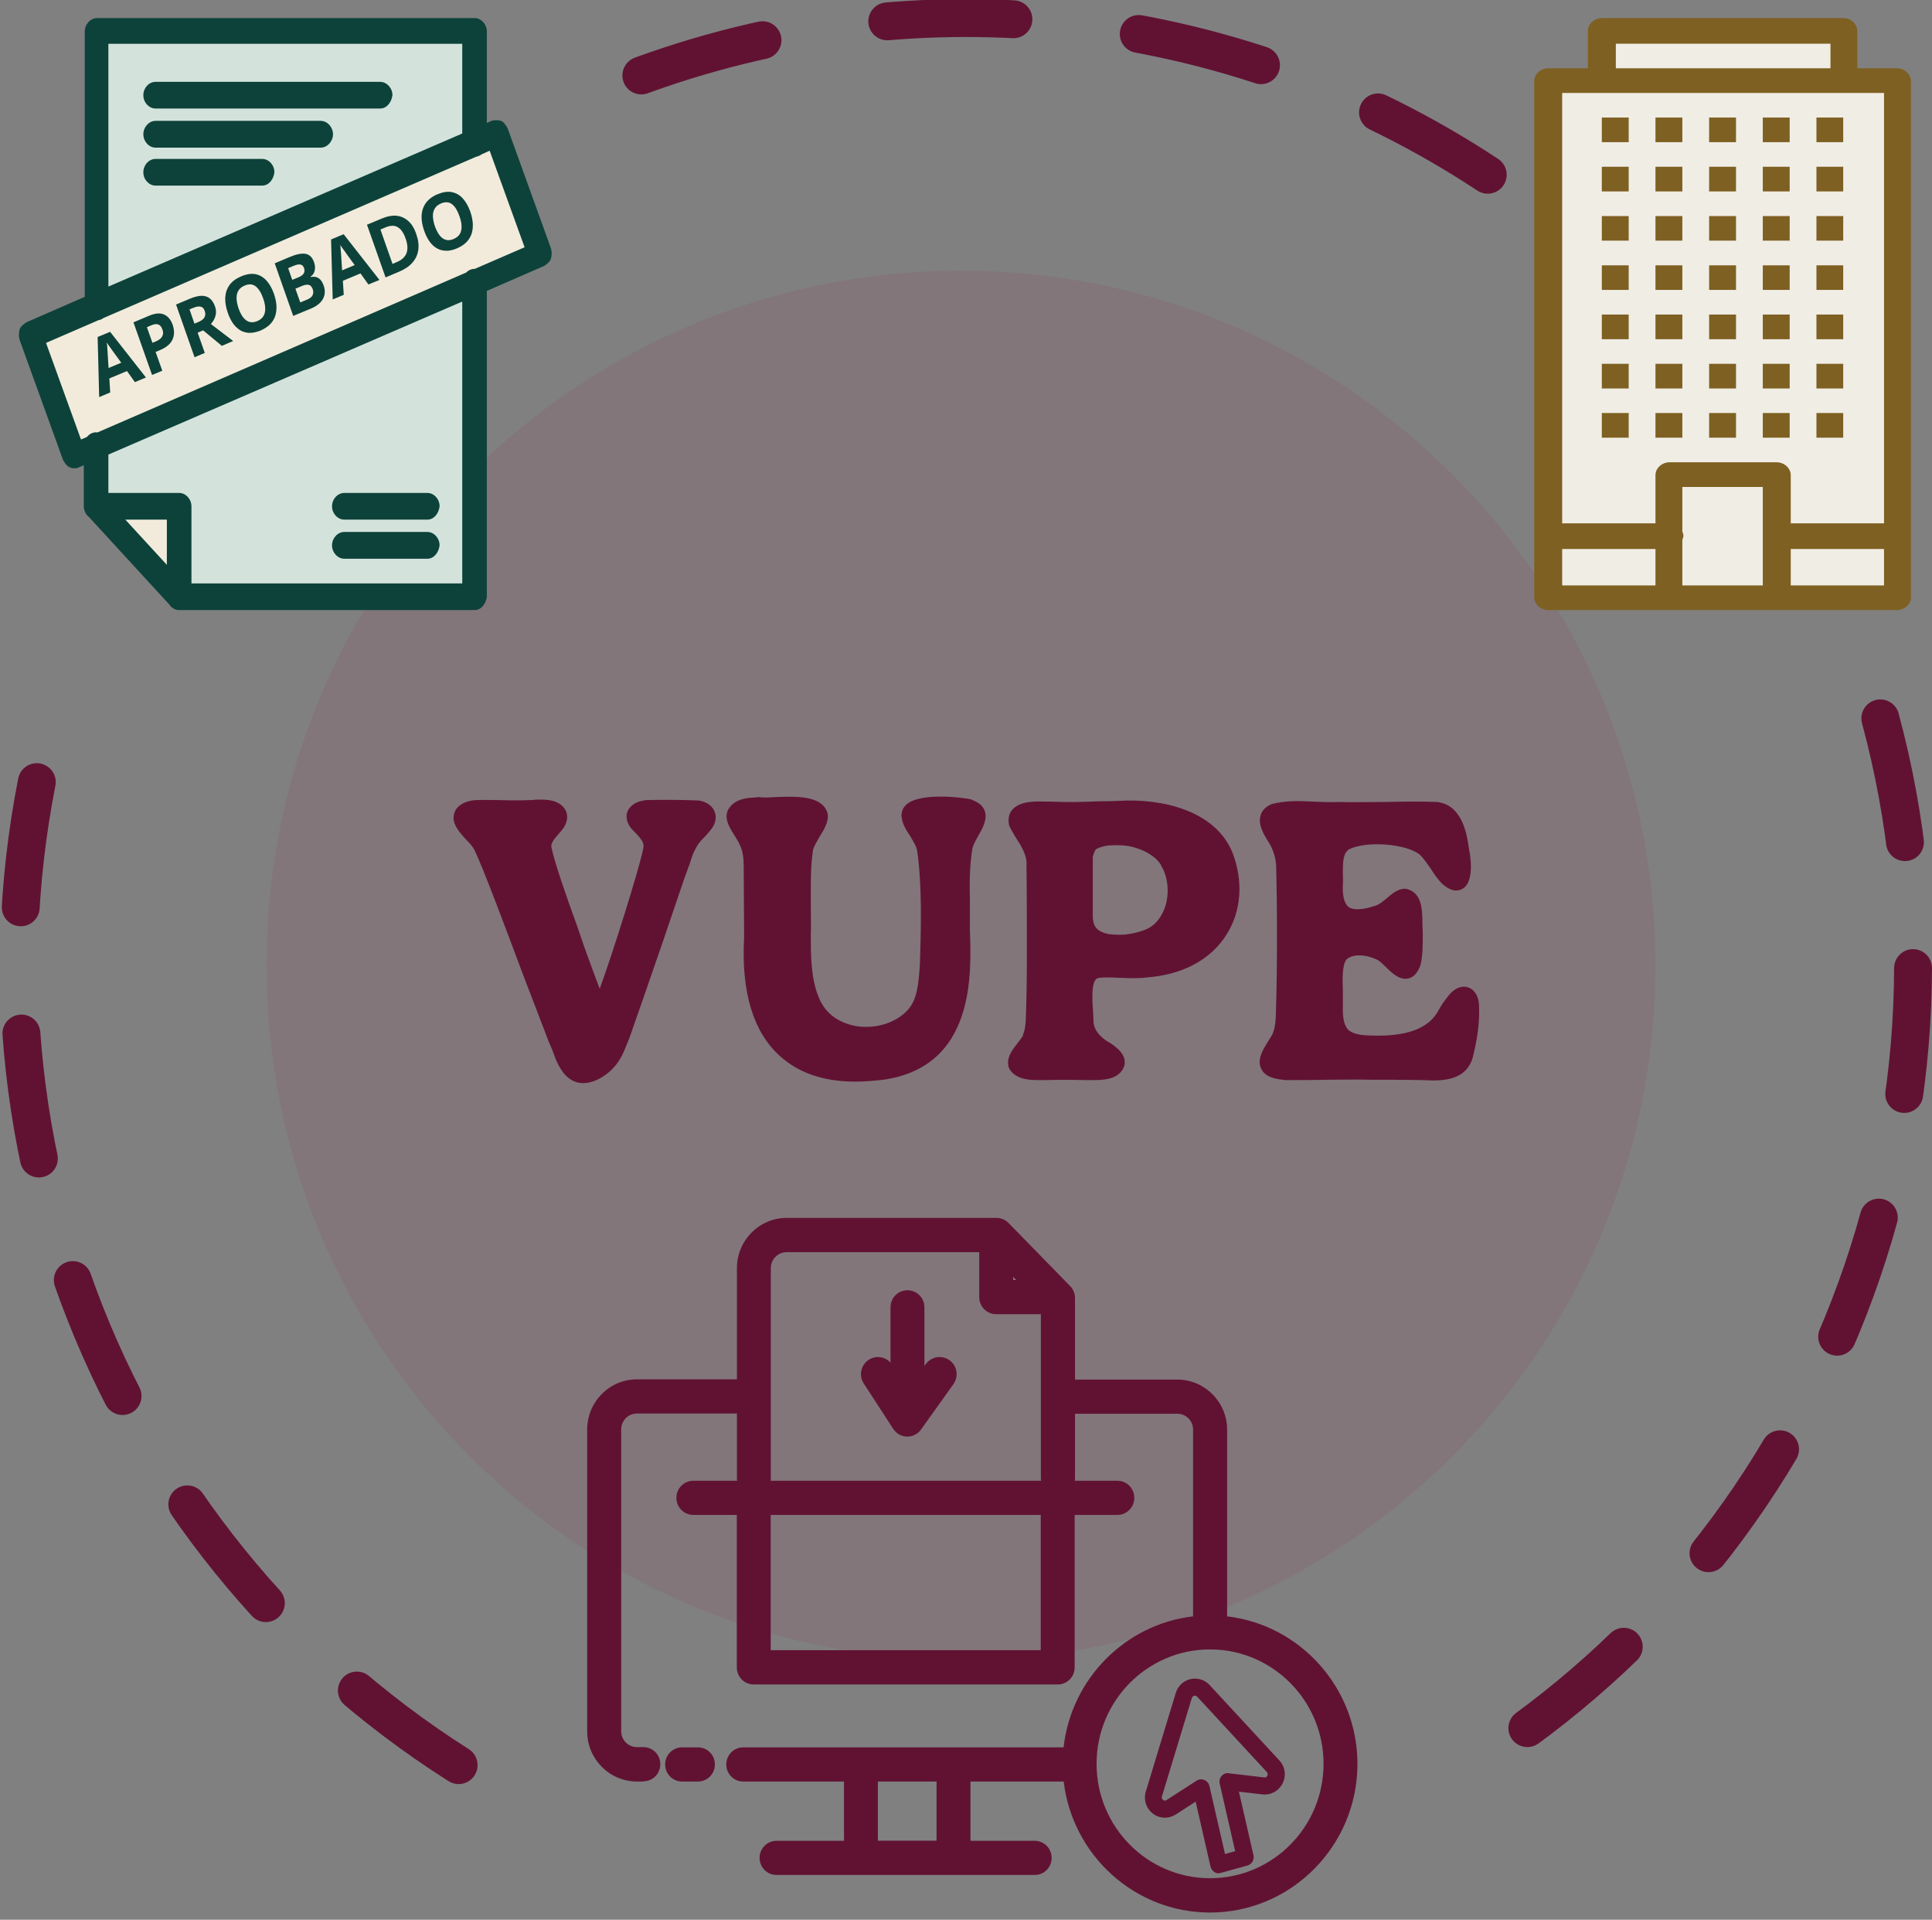 <svg width="153" height="152" viewBox="0 0 153 152" fill="none" xmlns="http://www.w3.org/2000/svg">
<rect x="0" y="0" width="153" height="152" fill="#808080" stroke="none"/>
<path d="M117.817 13.836C107.752 7.193 96.233 3.074 84.238 1.83C72.242 0.586 60.123 2.252 48.909 6.689" stroke="#611232" stroke-width="3" stroke-linecap="round" stroke-linejoin="round" stroke-dasharray="10 10"/>
<path d="M76.1 131.43C106.476 131.43 131.1 106.805 131.1 76.43C131.1 46.054 106.476 21.43 76.1 21.43C45.724 21.43 21.1 46.054 21.1 76.43C21.1 106.805 45.724 131.43 76.1 131.43Z" fill="#9B2247" fill-opacity="0.1"/>
<path d="M148.907 56.879C153.212 72.823 152.134 89.743 145.84 105.012C139.546 120.281 128.388 133.046 114.098 141.325" stroke="#611232" stroke-width="3" stroke-linecap="round" stroke-linejoin="round" stroke-dasharray="10 10"/>
<path d="M36.321 139.759C22.46 130.965 11.867 117.867 6.167 102.473C0.467 87.08 -0.026 70.241 4.765 54.541" stroke="#611232" stroke-width="3" stroke-linecap="round" stroke-linejoin="round" stroke-dasharray="10 10"/>
<path d="M37.581 11.364L7.686 24.304V2.49H37.581V11.364ZM37.581 22.35V47.253H14.188V40.165H7.686V35.29L37.581 22.35Z" fill="#D3E3DC"/>
<path d="M39.298 10.629L37.58 11.364L7.685 24.304L2.456 26.583L5.891 36.1L7.685 35.29L37.58 22.35L42.809 20.146L39.298 10.629ZM14.187 40.165V47.328C11.642 44.565 10.223 43.02 7.609 40.165H14.187Z" fill="#F2EBDC"/>
<path d="M14.188 48.305H14.18H14.165H14.157H14.142H14.134H14.126H14.111H14.103H14.095H14.088H14.08L14.072 48.296H14.065H14.057H14.05H14.042L14.019 48.288H13.996L13.988 48.28H13.973H13.965L13.957 48.271H13.95H13.942H13.934L13.927 48.263H13.912L13.904 48.255C13.697 48.188 13.52 48.046 13.398 47.854L7.057 40.95C6.811 40.758 6.65 40.457 6.635 40.123V40.115V40.107V40.098V40.09V36.834L6.267 36.993C6.114 37.076 6.037 37.076 5.891 37.076C5.738 37.076 5.669 37.076 5.516 36.993C5.293 36.918 5.14 36.667 4.994 36.425L1.552 26.908C1.483 26.658 1.483 26.332 1.552 26.09C1.628 25.848 1.858 25.681 2.081 25.522L6.712 23.502V2.49C6.712 1.922 7.164 1.43 7.686 1.43H37.581C38.102 1.43 38.554 1.922 38.554 2.49V9.736L38.922 9.569C39.152 9.494 39.451 9.494 39.674 9.569C39.896 9.653 40.049 9.895 40.195 10.145L43.63 19.662C43.707 19.904 43.707 20.23 43.63 20.48C43.561 20.722 43.339 20.881 43.109 21.048L38.554 23.035V47.253C38.478 47.82 38.102 48.305 37.581 48.305H14.188ZM37.243 16.757C37.358 17.082 37.419 17.391 37.443 17.683C37.458 17.976 37.427 18.251 37.35 18.502C37.266 18.752 37.128 18.977 36.936 19.178C36.737 19.378 36.484 19.537 36.177 19.67C35.863 19.804 35.572 19.862 35.311 19.854C35.043 19.846 34.797 19.779 34.583 19.654C34.368 19.528 34.176 19.345 34.008 19.111C33.846 18.877 33.709 18.602 33.593 18.276C33.44 17.842 33.371 17.441 33.386 17.066C33.409 16.69 33.517 16.364 33.724 16.072C33.938 15.78 34.245 15.546 34.667 15.371C35.081 15.204 35.457 15.146 35.786 15.212C36.116 15.279 36.4 15.438 36.645 15.705C36.89 15.972 37.09 16.323 37.243 16.757ZM34.444 17.926C34.552 18.218 34.675 18.451 34.813 18.635C34.958 18.819 35.119 18.936 35.303 18.986C35.487 19.044 35.687 19.019 35.917 18.927C36.147 18.827 36.315 18.694 36.415 18.527C36.515 18.351 36.561 18.151 36.553 17.909C36.545 17.675 36.492 17.408 36.384 17.116C36.231 16.673 36.039 16.356 35.802 16.172C35.564 15.989 35.273 15.964 34.928 16.106C34.698 16.206 34.529 16.339 34.429 16.515C34.322 16.682 34.276 16.89 34.284 17.133C34.291 17.366 34.345 17.633 34.444 17.926ZM32.957 18.51C33.126 18.977 33.179 19.403 33.126 19.787C33.072 20.171 32.919 20.505 32.658 20.797C32.405 21.09 32.052 21.323 31.615 21.507L30.534 21.966L29.062 17.792L30.266 17.291C30.665 17.124 31.04 17.049 31.385 17.082C31.738 17.116 32.052 17.249 32.313 17.483C32.589 17.717 32.804 18.059 32.957 18.51ZM32.121 18.886C32.014 18.577 31.884 18.343 31.73 18.176C31.577 18.009 31.408 17.917 31.209 17.884C31.017 17.859 30.795 17.892 30.557 17.992L30.128 18.176L31.086 20.898L31.431 20.747C31.83 20.58 32.083 20.338 32.198 20.029C32.305 19.721 32.282 19.336 32.121 18.886ZM29.177 22.525L28.548 21.649L27.153 22.233L27.222 23.343L26.348 23.711L26.218 18.961L27.214 18.543L30.051 22.166L29.177 22.525ZM27.467 20.138C27.429 20.079 27.375 20.004 27.314 19.912C27.245 19.829 27.184 19.737 27.115 19.645C27.053 19.545 26.992 19.47 26.946 19.395C26.961 19.478 26.969 19.587 26.977 19.712C26.992 19.846 27 19.962 27.007 20.079C27.015 20.196 27.023 20.271 27.023 20.322L27.092 21.407L28.088 20.989L27.467 20.138ZM22.944 20.347C23.457 20.13 23.871 20.046 24.186 20.096C24.5 20.146 24.73 20.363 24.868 20.756C24.922 20.914 24.952 21.064 24.945 21.215C24.945 21.357 24.914 21.49 24.86 21.607C24.799 21.732 24.707 21.824 24.592 21.899L24.607 21.933C24.745 21.908 24.876 21.908 25.006 21.933C25.136 21.958 25.251 22.024 25.359 22.133C25.466 22.242 25.558 22.4 25.635 22.617C25.727 22.876 25.742 23.11 25.696 23.343C25.65 23.569 25.535 23.778 25.359 23.961C25.182 24.145 24.945 24.295 24.653 24.421L23.22 25.013L21.755 20.848L22.944 20.347ZM23.618 21.966C23.856 21.866 24.002 21.757 24.063 21.632C24.124 21.515 24.132 21.373 24.078 21.223C24.017 21.064 23.925 20.964 23.795 20.948C23.664 20.914 23.48 20.956 23.25 21.048L22.821 21.232L23.143 22.158L23.618 21.966ZM23.396 22.859L23.779 23.945L24.308 23.728C24.554 23.627 24.699 23.502 24.761 23.36C24.822 23.21 24.822 23.06 24.761 22.884C24.722 22.776 24.669 22.701 24.607 22.634C24.531 22.576 24.439 22.542 24.324 22.542C24.209 22.542 24.071 22.576 23.894 22.651L23.396 22.859ZM21.694 23.26C21.801 23.577 21.87 23.886 21.893 24.178C21.909 24.479 21.878 24.746 21.801 25.005C21.717 25.255 21.579 25.481 21.387 25.681C21.188 25.873 20.935 26.04 20.628 26.174C20.314 26.299 20.022 26.357 19.754 26.357C19.493 26.349 19.248 26.282 19.033 26.157C18.819 26.023 18.627 25.848 18.458 25.614C18.297 25.381 18.151 25.097 18.044 24.779C17.891 24.345 17.822 23.936 17.837 23.569C17.86 23.193 17.968 22.859 18.174 22.567C18.381 22.283 18.696 22.05 19.117 21.874C19.532 21.699 19.907 21.649 20.237 21.707C20.567 21.774 20.85 21.941 21.096 22.208C21.341 22.475 21.54 22.826 21.694 23.26ZM18.895 24.429C19.003 24.721 19.118 24.955 19.263 25.138C19.409 25.314 19.57 25.439 19.754 25.489C19.93 25.539 20.137 25.522 20.36 25.431C20.597 25.33 20.766 25.197 20.866 25.021C20.965 24.855 21.011 24.646 21.004 24.404C20.996 24.17 20.942 23.903 20.835 23.611C20.682 23.168 20.482 22.859 20.252 22.676C20.007 22.484 19.716 22.467 19.378 22.609C19.148 22.701 18.98 22.843 18.88 23.01C18.773 23.185 18.727 23.394 18.734 23.627C18.742 23.869 18.796 24.137 18.895 24.429ZM15.054 23.644C15.399 23.502 15.706 23.427 15.959 23.419C16.219 23.419 16.434 23.485 16.61 23.627C16.787 23.761 16.925 23.978 17.024 24.253C17.093 24.445 17.116 24.629 17.101 24.796C17.086 24.963 17.04 25.122 16.963 25.272C16.894 25.414 16.802 25.539 16.702 25.656L18.466 27L17.569 27.384L16.089 26.157L15.652 26.341L16.219 27.943L15.407 28.286L13.942 24.112L15.054 23.644ZM15.253 24.395L15.008 24.496L15.399 25.623L15.667 25.514C15.936 25.406 16.112 25.272 16.189 25.13C16.273 24.98 16.281 24.813 16.212 24.621C16.166 24.487 16.104 24.395 16.02 24.337C15.936 24.279 15.828 24.262 15.706 24.27C15.575 24.279 15.43 24.32 15.253 24.395ZM11.795 25.005C12.286 24.796 12.685 24.763 12.999 24.905C13.306 25.038 13.528 25.314 13.674 25.714C13.735 25.898 13.773 26.082 13.781 26.274C13.789 26.457 13.758 26.641 13.689 26.816C13.62 27 13.505 27.167 13.336 27.317C13.175 27.468 12.953 27.601 12.677 27.718L12.324 27.868L12.853 29.354L12.041 29.688L10.569 25.522L11.795 25.005ZM12.002 25.748L11.634 25.906L12.071 27.142L12.34 27.034C12.493 26.967 12.616 26.892 12.715 26.8C12.807 26.708 12.869 26.608 12.899 26.491C12.93 26.366 12.915 26.232 12.861 26.09C12.792 25.881 12.685 25.748 12.547 25.698C12.409 25.639 12.225 25.656 12.002 25.748ZM10.684 30.256L10.055 29.379L8.659 29.964L8.728 31.074L7.854 31.441L7.732 26.683L8.721 26.274L11.558 29.889L10.684 30.256ZM8.981 27.868C8.935 27.81 8.882 27.735 8.82 27.643C8.751 27.551 8.69 27.459 8.621 27.367C8.56 27.276 8.506 27.192 8.46 27.125C8.468 27.209 8.475 27.317 8.491 27.442C8.498 27.576 8.506 27.693 8.514 27.81C8.529 27.918 8.529 28.002 8.529 28.052L8.598 29.137L9.602 28.72L8.981 27.868ZM33.847 41.142H27.268C26.739 41.142 26.294 40.658 26.294 40.09C26.294 39.514 26.739 39.03 27.268 39.03H33.847C34.368 39.03 34.813 39.514 34.813 40.09C34.744 40.658 34.368 41.142 33.847 41.142ZM33.847 44.239H27.268C26.739 44.239 26.294 43.746 26.294 43.179C26.294 42.611 26.739 42.119 27.268 42.119H33.847C34.368 42.119 34.813 42.611 34.813 43.179C34.744 43.746 34.368 44.239 33.847 44.239ZM20.766 14.695H12.317C11.795 14.695 11.351 14.211 11.351 13.643C11.351 13.067 11.795 12.583 12.317 12.583H20.766C21.287 12.583 21.732 13.067 21.732 13.643C21.663 14.211 21.287 14.695 20.766 14.695ZM25.397 11.69H12.317C11.795 11.69 11.351 11.197 11.351 10.629C11.351 10.062 11.795 9.569 12.317 9.569H25.397C25.919 9.569 26.371 10.062 26.371 10.629C26.371 11.197 25.919 11.69 25.397 11.69ZM30.105 8.592H12.317C11.795 8.592 11.351 8.108 11.351 7.54C11.351 6.964 11.795 6.48 12.317 6.48H30.105C30.626 6.48 31.079 6.964 31.079 7.54C31.002 8.108 30.626 8.592 30.105 8.592ZM13.214 44.723V41.142H9.924L13.214 44.723ZM8.583 39.03H14.188C14.709 39.03 15.161 39.514 15.161 40.09V46.193H36.607V23.878L8.583 35.991V39.03ZM6.888 34.597C7.065 34.371 7.325 34.23 7.609 34.23C7.647 34.23 7.678 34.23 7.716 34.238L36.913 21.582C37.09 21.398 37.328 21.29 37.581 21.29H37.596L41.544 19.578L38.777 11.932L38.133 12.224C38.01 12.316 37.872 12.382 37.718 12.407L8.176 25.189C8.077 25.272 7.946 25.33 7.808 25.347L3.645 27.15L6.413 34.797L6.888 34.597ZM8.583 22.692L36.607 10.571V3.467H8.583V22.692Z" fill="#0D423A"/>
<path fill-rule="evenodd" clip-rule="evenodd" d="M122.956 6.742H150.32V47.508H122.956V6.742ZM126.986 2.398H145.843V6.586H126.986V2.398Z" fill="#F0EDE5"/>
<path d="M123.713 46.352H131.101V43.469H123.713V46.352ZM149.201 43.469H141.813V46.352H149.201V43.469ZM141.813 41.437H149.201V7.359H146.003H145.969H126.852H126.826H123.713V41.437H131.101V37.617C131.101 37.07 131.614 36.602 132.212 36.602H140.702C141.299 36.602 141.813 37.07 141.813 37.617V41.437ZM133.23 42.078C133.28 42.195 133.314 42.32 133.314 42.453C133.297 42.555 133.272 42.648 133.23 42.742V46.352H139.6V42.484V42.453V42.43V38.555H133.23V42.078ZM143.849 34.656H145.969V32.703H143.849V34.656ZM139.6 34.656H141.729V32.703H139.6V34.656ZM135.35 34.656H137.479V32.703H135.35V34.656ZM131.101 34.656H133.23V32.703H131.101V34.656ZM126.852 34.656H128.981V32.703H126.852V34.656ZM143.849 30.758H145.969V28.805H143.849V30.758ZM139.6 30.758H141.729V28.805H139.6V30.758ZM135.35 30.758H137.479V28.805H135.35V30.758ZM131.101 30.758H133.23V28.805H131.101V30.758ZM126.852 30.758H128.981V28.805H126.852V30.758ZM143.849 26.859H145.969V24.906H143.849V26.859ZM139.6 26.859H141.729V24.906H139.6V26.859ZM135.35 26.859H137.479V24.906H135.35V26.859ZM131.101 26.859H133.23V24.906H131.101V26.859ZM126.852 26.859H128.981V24.906H126.852V26.859ZM143.849 22.953H145.969V21.008H143.849V22.953ZM139.6 22.953H141.729V21.008H139.6V22.953ZM135.35 22.953H137.479V21.008H135.35V22.953ZM131.101 22.953H133.23V21.008H131.101V22.953ZM126.852 22.953H128.981V21.008H126.852V22.953ZM143.849 19.055H145.969V17.109H143.849V19.055ZM139.6 19.055H141.729V17.109H139.6V19.055ZM135.35 19.055H137.479V17.109H135.35V19.055ZM131.101 19.055H133.23V17.109H131.101V19.055ZM126.852 19.055H128.981V17.109H126.852V19.055ZM143.849 15.156H145.969V13.203H143.849V15.156ZM139.6 15.156H141.729V13.203H139.6V15.156ZM135.35 15.156H137.479V13.203H135.35V15.156ZM131.101 15.156H133.23V13.203H131.101V15.156ZM126.852 15.156H128.981V13.203H126.852V15.156ZM143.849 11.258H145.969V9.305H143.849V11.258ZM139.6 11.258H141.729V9.305H139.6V11.258ZM135.35 11.258H137.479V9.305H135.35V11.258ZM131.101 11.258H133.23V9.305H131.101V11.258ZM126.852 11.258H128.981V9.305H126.852V11.258ZM144.96 5.406V3.461H127.962V5.406H144.96ZM125.749 5.406V2.445C125.749 1.898 126.263 1.43 126.852 1.43H145.969C146.567 1.43 147.08 1.898 147.08 2.445V5.406H150.227C150.816 5.406 151.33 5.875 151.33 6.422V42.43V42.453V42.484V47.367C151.33 47.836 150.816 48.305 150.227 48.305H140.727H140.702H132.212H132.178H122.602C122.013 48.305 121.5 47.836 121.5 47.289V42.484V42.453V42.43V6.422C121.5 5.875 122.013 5.406 122.602 5.406H125.749Z" fill="#7E6022"/>
<path fill-rule="evenodd" clip-rule="evenodd" d="M94.279 132.948C94.837 132.82 95.406 132.997 95.798 133.422L101.316 139.388C101.776 139.882 101.874 140.603 101.57 141.206C101.266 141.808 100.639 142.154 99.963 142.075L98.112 141.859L99.266 146.895C99.345 147.251 99.139 147.607 98.787 147.705L96.689 148.288C96.63 148.308 96.571 148.308 96.513 148.308L96.522 148.327C96.405 148.327 96.287 148.298 96.179 148.229C96.022 148.13 95.915 147.981 95.866 147.794L94.686 142.648L93.112 143.666C92.849 143.833 92.547 143.92 92.254 143.921C91.913 143.92 91.582 143.812 91.299 143.596C90.76 143.181 90.544 142.499 90.74 141.847L93.112 134.044C93.279 133.491 93.72 133.076 94.279 132.948ZM94.572 134.271C94.523 134.281 94.425 134.321 94.386 134.439L92.014 142.243C91.975 142.391 92.054 142.47 92.103 142.51C92.152 142.549 92.26 142.609 92.387 142.52L94.759 140.989C95.072 140.791 95.484 140.88 95.69 141.196C95.718 141.24 95.738 141.288 95.754 141.336C95.763 141.361 95.772 141.387 95.777 141.413L97.012 146.796L97.816 146.569L96.606 141.286C96.593 141.244 96.584 141.201 96.58 141.156C96.529 140.811 96.757 140.48 97.091 140.406C97.199 140.382 97.306 140.389 97.407 140.415L100.12 140.732C100.277 140.751 100.336 140.653 100.365 140.593C100.395 140.534 100.424 140.425 100.326 140.307L94.808 134.341C94.72 134.252 94.621 134.252 94.572 134.271Z" fill="#611232"/>
<path d="M92.259 143.922H92.25L92.254 143.921L92.259 143.922Z" fill="#611232"/>
<path d="M71.864 102.159C72.609 102.159 73.207 102.761 73.207 103.512V108.158L73.315 108.006C73.746 107.404 74.589 107.265 75.197 107.7C75.804 108.134 75.932 108.985 75.501 109.597L72.942 113.182C72.688 113.538 72.286 113.746 71.855 113.746H71.835C71.394 113.746 70.983 113.508 70.737 113.133L68.405 109.547C67.993 108.925 68.17 108.086 68.787 107.671C69.354 107.295 70.088 107.406 70.521 107.89V103.512C70.522 102.761 71.119 102.159 71.864 102.159Z" fill="#611232"/>
<path fill-rule="evenodd" clip-rule="evenodd" d="M78.91 96.43C79.273 96.43 79.617 96.578 79.871 96.834L84.752 101.833C84.997 102.09 85.134 102.425 85.134 102.781V109.232H93.239C95.405 109.232 97.179 111.009 97.179 113.202V127.979C102.976 128.658 107.5 133.645 107.5 139.665C107.5 146.144 102.257 151.43 95.828 151.43C89.857 151.43 84.923 146.885 84.237 141.057H76.853V145.75H81.94C82.685 145.75 83.282 146.352 83.282 147.102C83.282 147.853 82.685 148.456 81.94 148.456H61.495C60.751 148.456 60.153 147.853 60.153 147.102C60.153 146.352 60.751 145.75 61.495 145.75H66.837V141.057H58.859C58.114 141.057 57.516 140.455 57.516 139.704C57.516 138.953 58.114 138.351 58.859 138.351H84.228C84.83 132.931 89.111 128.605 94.483 127.979V113.192C94.483 112.501 93.925 111.938 93.239 111.938H85.134V117.044C85.134 117.112 85.127 117.178 85.118 117.243H88.485C89.23 117.243 89.828 117.845 89.828 118.595C89.828 119.346 89.23 119.949 88.485 119.949H85.105V132.02C85.105 132.77 84.507 133.372 83.762 133.372H59.691C58.947 133.372 58.35 132.77 58.349 132.02V119.949H54.908C54.163 119.948 53.566 119.346 53.566 118.595C53.566 117.845 54.163 117.243 54.908 117.243H58.372C58.364 117.181 58.359 117.119 58.359 117.055V111.918H50.44C49.754 111.918 49.195 112.481 49.195 113.173V137.077C49.195 137.768 49.754 138.332 50.44 138.332H50.95C51.694 138.332 52.292 138.934 52.292 139.684C52.292 140.435 51.695 141.038 50.95 141.038V141.057H50.44C48.274 141.057 46.5 139.279 46.5 137.086V113.182C46.5 110.999 48.264 109.212 50.44 109.212H58.359V100.401C58.359 98.218 60.122 96.43 62.298 96.43H78.91ZM95.826 130.597C90.868 130.598 86.84 134.657 86.84 139.655C86.84 144.653 90.868 148.713 95.828 148.713C100.787 148.713 104.815 144.653 104.815 139.655C104.815 134.701 100.857 130.67 95.959 130.599C95.918 130.603 95.877 130.607 95.836 130.607L95.826 130.597ZM69.521 145.74H74.167V141.057H69.521V145.74ZM61.034 130.656H82.419V119.949H61.034V130.656ZM62.289 99.146C61.603 99.146 61.044 99.709 61.044 100.401V117.055C61.044 117.119 61.038 117.181 61.029 117.243H82.443C82.435 117.181 82.429 117.119 82.429 117.055V104.055H78.891C78.146 104.055 77.549 103.453 77.549 102.702V99.146H62.289ZM80.234 101.349H80.481L80.234 101.095V101.349Z" fill="#611232"/>
<path d="M55.271 138.351C56.016 138.351 56.614 138.953 56.614 139.704C56.614 140.455 56.016 141.057 55.271 141.057H54.017C53.272 141.057 52.675 140.455 52.675 139.704C52.675 138.954 53.272 138.352 54.017 138.351H55.271Z" fill="#611232"/>
<path d="M55.472 63.41C56.252 63.56 56.733 64.16 56.672 64.82C56.642 65.36 56.252 65.75 55.892 66.17C55.653 66.41 55.413 66.65 55.263 66.89C54.873 67.52 54.782 67.88 54.602 68.45C54.483 68.72 54.392 69.05 54.212 69.5C53.792 70.73 53.193 72.5 52.562 74.36C51.513 77.39 50.432 80.54 49.833 82.22L49.682 82.58C49.413 83.27 49.142 83.96 48.542 84.59C47.913 85.25 47.013 85.76 46.172 85.76C45.752 85.76 45.333 85.61 44.972 85.31C44.343 84.77 44.013 83.93 43.742 83.15C43.653 82.94 43.562 82.73 43.472 82.52C43.142 81.68 42.392 79.67 41.492 77.36C40.023 73.43 38.193 68.54 37.562 67.28C37.443 67.04 37.203 66.77 36.932 66.5C36.572 66.11 36.212 65.72 36.002 65.21C35.852 64.82 35.913 64.4 36.123 64.07C36.483 63.56 37.203 63.35 37.773 63.35C38.343 63.32 38.972 63.35 39.602 63.35C40.352 63.38 41.163 63.38 41.913 63.35C42.062 63.35 42.212 63.35 42.362 63.32C43.142 63.29 44.462 63.23 44.883 64.37V64.43C45.032 65.06 44.612 65.6 44.432 65.81L44.373 65.87C44.042 66.26 43.653 66.65 43.653 67.01C43.892 68.21 44.763 70.73 45.722 73.37L46.233 74.87C46.803 76.46 47.222 77.57 47.492 78.29C48.513 75.5 50.553 69.02 50.943 67.19C50.972 67.01 50.972 66.95 50.943 66.8C50.852 66.47 50.403 66.02 50.133 65.75C49.593 65.21 49.472 64.52 49.803 64.04C50.163 63.56 50.612 63.44 51.002 63.38L51.093 63.35C52.443 63.32 53.852 63.32 55.322 63.38L55.472 63.41ZM77.979 64.19C78.219 64.85 77.829 65.57 77.439 66.23C77.259 66.56 77.079 66.89 77.019 67.13C76.779 68.45 76.779 69.89 76.809 71.42C76.809 72.14 76.809 72.89 76.809 73.64C76.929 77.12 77.229 84.44 69.969 85.49C69.189 85.58 68.409 85.64 67.719 85.64C65.229 85.64 63.219 84.95 61.749 83.6C59.649 81.71 58.689 78.53 58.929 74.24C58.929 72.68 58.899 70.58 58.899 69.17V69.02C58.899 68.18 58.899 67.46 58.539 66.8C58.449 66.59 58.299 66.38 58.179 66.17C57.759 65.51 57.339 64.82 57.639 64.16C58.119 63.23 59.169 63.17 59.859 63.14L60.039 63.11H60.099C60.399 63.17 60.879 63.14 61.419 63.11C63.099 63.05 65.019 62.99 65.499 64.28L65.529 64.37C65.679 65 65.289 65.63 64.899 66.26C64.689 66.65 64.449 67.01 64.389 67.28C64.179 68.6 64.209 70.01 64.209 71.48C64.209 72.29 64.239 73.16 64.209 74.06C64.209 75.53 64.209 77.42 64.809 78.89C65.409 80.51 66.789 81.02 67.569 81.2C69.129 81.53 70.839 81.08 71.859 80C72.639 79.16 72.729 77.99 72.849 76.37C72.939 73.49 73.029 70.16 72.639 67.4C72.579 67.01 72.339 66.65 72.099 66.23C71.799 65.78 71.499 65.33 71.409 64.76C71.349 64.37 71.469 63.98 71.769 63.71C72.939 62.66 76.539 63.2 76.899 63.29L77.019 63.35C77.499 63.53 77.829 63.8 77.979 64.19ZM97.61 67.52C98.48 69.8 98.3 72.17 97.13 74C95.9 75.98 93.65 77.18 90.83 77.39C90.2 77.48 89.42 77.45 88.64 77.42C87.98 77.39 87.29 77.36 86.93 77.45C86.36 77.63 86.51 79.43 86.57 80.21C86.57 80.51 86.6 80.75 86.6 80.96C86.66 81.53 87.05 82.07 87.8 82.52L87.92 82.58C88.4 82.91 89.18 83.45 89.06 84.29L89.03 84.41C88.64 85.52 87.29 85.52 86.48 85.52H86.33H85.94C84.86 85.49 83.75 85.49 82.73 85.52C82.61 85.52 82.49 85.52 82.37 85.52C81.59 85.52 80.51 85.52 79.94 84.65L79.88 84.5C79.67 83.72 80.18 83.12 80.57 82.61C80.75 82.37 80.96 82.13 81.02 81.95V81.89C81.17 81.56 81.2 81.2 81.23 80.84C81.29 79.49 81.32 77.21 81.32 75.95C81.32 74.09 81.32 70.61 81.29 68.51V68.48V68.45C81.35 67.73 80.84 66.92 80.39 66.23C80.24 65.96 80.09 65.72 79.97 65.48L79.91 65.33C79.79 64.73 79.97 64.34 80.15 64.13C80.75 63.41 81.98 63.44 82.88 63.47C83.03 63.47 83.15 63.47 83.24 63.47C84.59 63.53 85.82 63.5 87.14 63.44C87.62 63.44 88.1 63.44 88.61 63.41C92.06 63.2 96.26 64.19 97.61 67.52ZM89 74H89.09C89.81 73.91 90.53 73.73 91.01 73.46C91.64 73.1 92.09 72.44 92.33 71.6C92.6 70.58 92.48 69.41 91.97 68.57V68.54C91.58 67.82 90.53 67.19 89.3 66.98C88.73 66.89 88.16 66.92 87.71 66.95C87.35 67.01 87.02 67.1 86.78 67.25C86.66 67.43 86.6 67.64 86.54 67.85C86.54 67.94 86.54 68.03 86.54 68.15V72.71L86.57 72.86C86.6 73.1 86.66 73.76 87.86 73.97C88.16 74 88.58 74.03 89 74ZM117.114 79.43C117.234 81.02 116.904 82.64 116.634 83.72C116.184 85.31 114.744 85.55 113.454 85.55C113.184 85.55 112.944 85.52 112.704 85.52H112.524C111.264 85.49 109.764 85.49 108.474 85.49C107.454 85.46 106.344 85.49 105.234 85.49C104.034 85.52 102.894 85.52 101.844 85.52C101.154 85.46 100.224 85.34 99.894 84.65C99.504 83.9 100.014 83.09 100.554 82.25L100.734 81.95C100.914 81.59 101.004 81.14 101.034 80.48C101.154 76.94 101.154 72.14 101.064 68.6C101.034 67.94 100.854 67.31 100.464 66.68C100.104 66.11 99.594 65.3 99.834 64.55C99.894 64.28 100.134 63.92 100.674 63.68L100.764 63.65C101.844 63.38 102.894 63.41 104.004 63.47C104.634 63.5 105.294 63.53 105.954 63.5C107.184 63.53 108.444 63.5 109.674 63.5C111.084 63.47 112.524 63.44 113.814 63.5C115.854 63.74 116.184 66.17 116.334 67.22C116.334 67.25 116.904 69.74 115.824 70.37C115.344 70.64 114.804 70.52 114.174 69.95C113.814 69.56 113.544 69.17 113.304 68.78C113.004 68.36 112.734 67.94 112.404 67.64C111.294 66.8 108.204 66.56 106.824 67.25C106.374 67.58 106.344 68.15 106.344 69.14C106.344 69.44 106.374 69.74 106.344 70.07C106.314 70.67 106.374 71.48 106.794 71.81C107.154 72.08 107.904 72.05 108.894 71.72C109.224 71.63 109.524 71.36 109.824 71.12C110.244 70.76 110.724 70.34 111.324 70.37L111.444 70.4C112.584 70.7 112.614 71.99 112.644 72.77C112.644 72.92 112.644 73.04 112.644 73.16C112.644 73.46 112.674 73.7 112.674 73.94C112.674 74.75 112.674 75.68 112.494 76.4L112.464 76.49C112.224 77.09 111.924 77.39 111.504 77.48C110.814 77.6 110.244 77.06 109.734 76.55C109.524 76.34 109.254 76.1 109.104 76.01C108.264 75.59 107.154 75.47 106.614 75.98C106.284 76.46 106.314 77.51 106.344 78.41C106.344 78.83 106.344 79.22 106.344 79.61C106.314 80.57 106.434 81.14 106.734 81.5C107.034 81.8 107.544 81.95 108.324 81.98C111.324 82.13 113.154 81.47 113.934 79.97L114.054 79.76C114.234 79.46 114.474 79.13 114.714 78.83C115.344 78.05 115.944 78.08 116.244 78.17C116.724 78.32 117.054 78.8 117.114 79.43Z" fill="#611232"/>
</svg>
